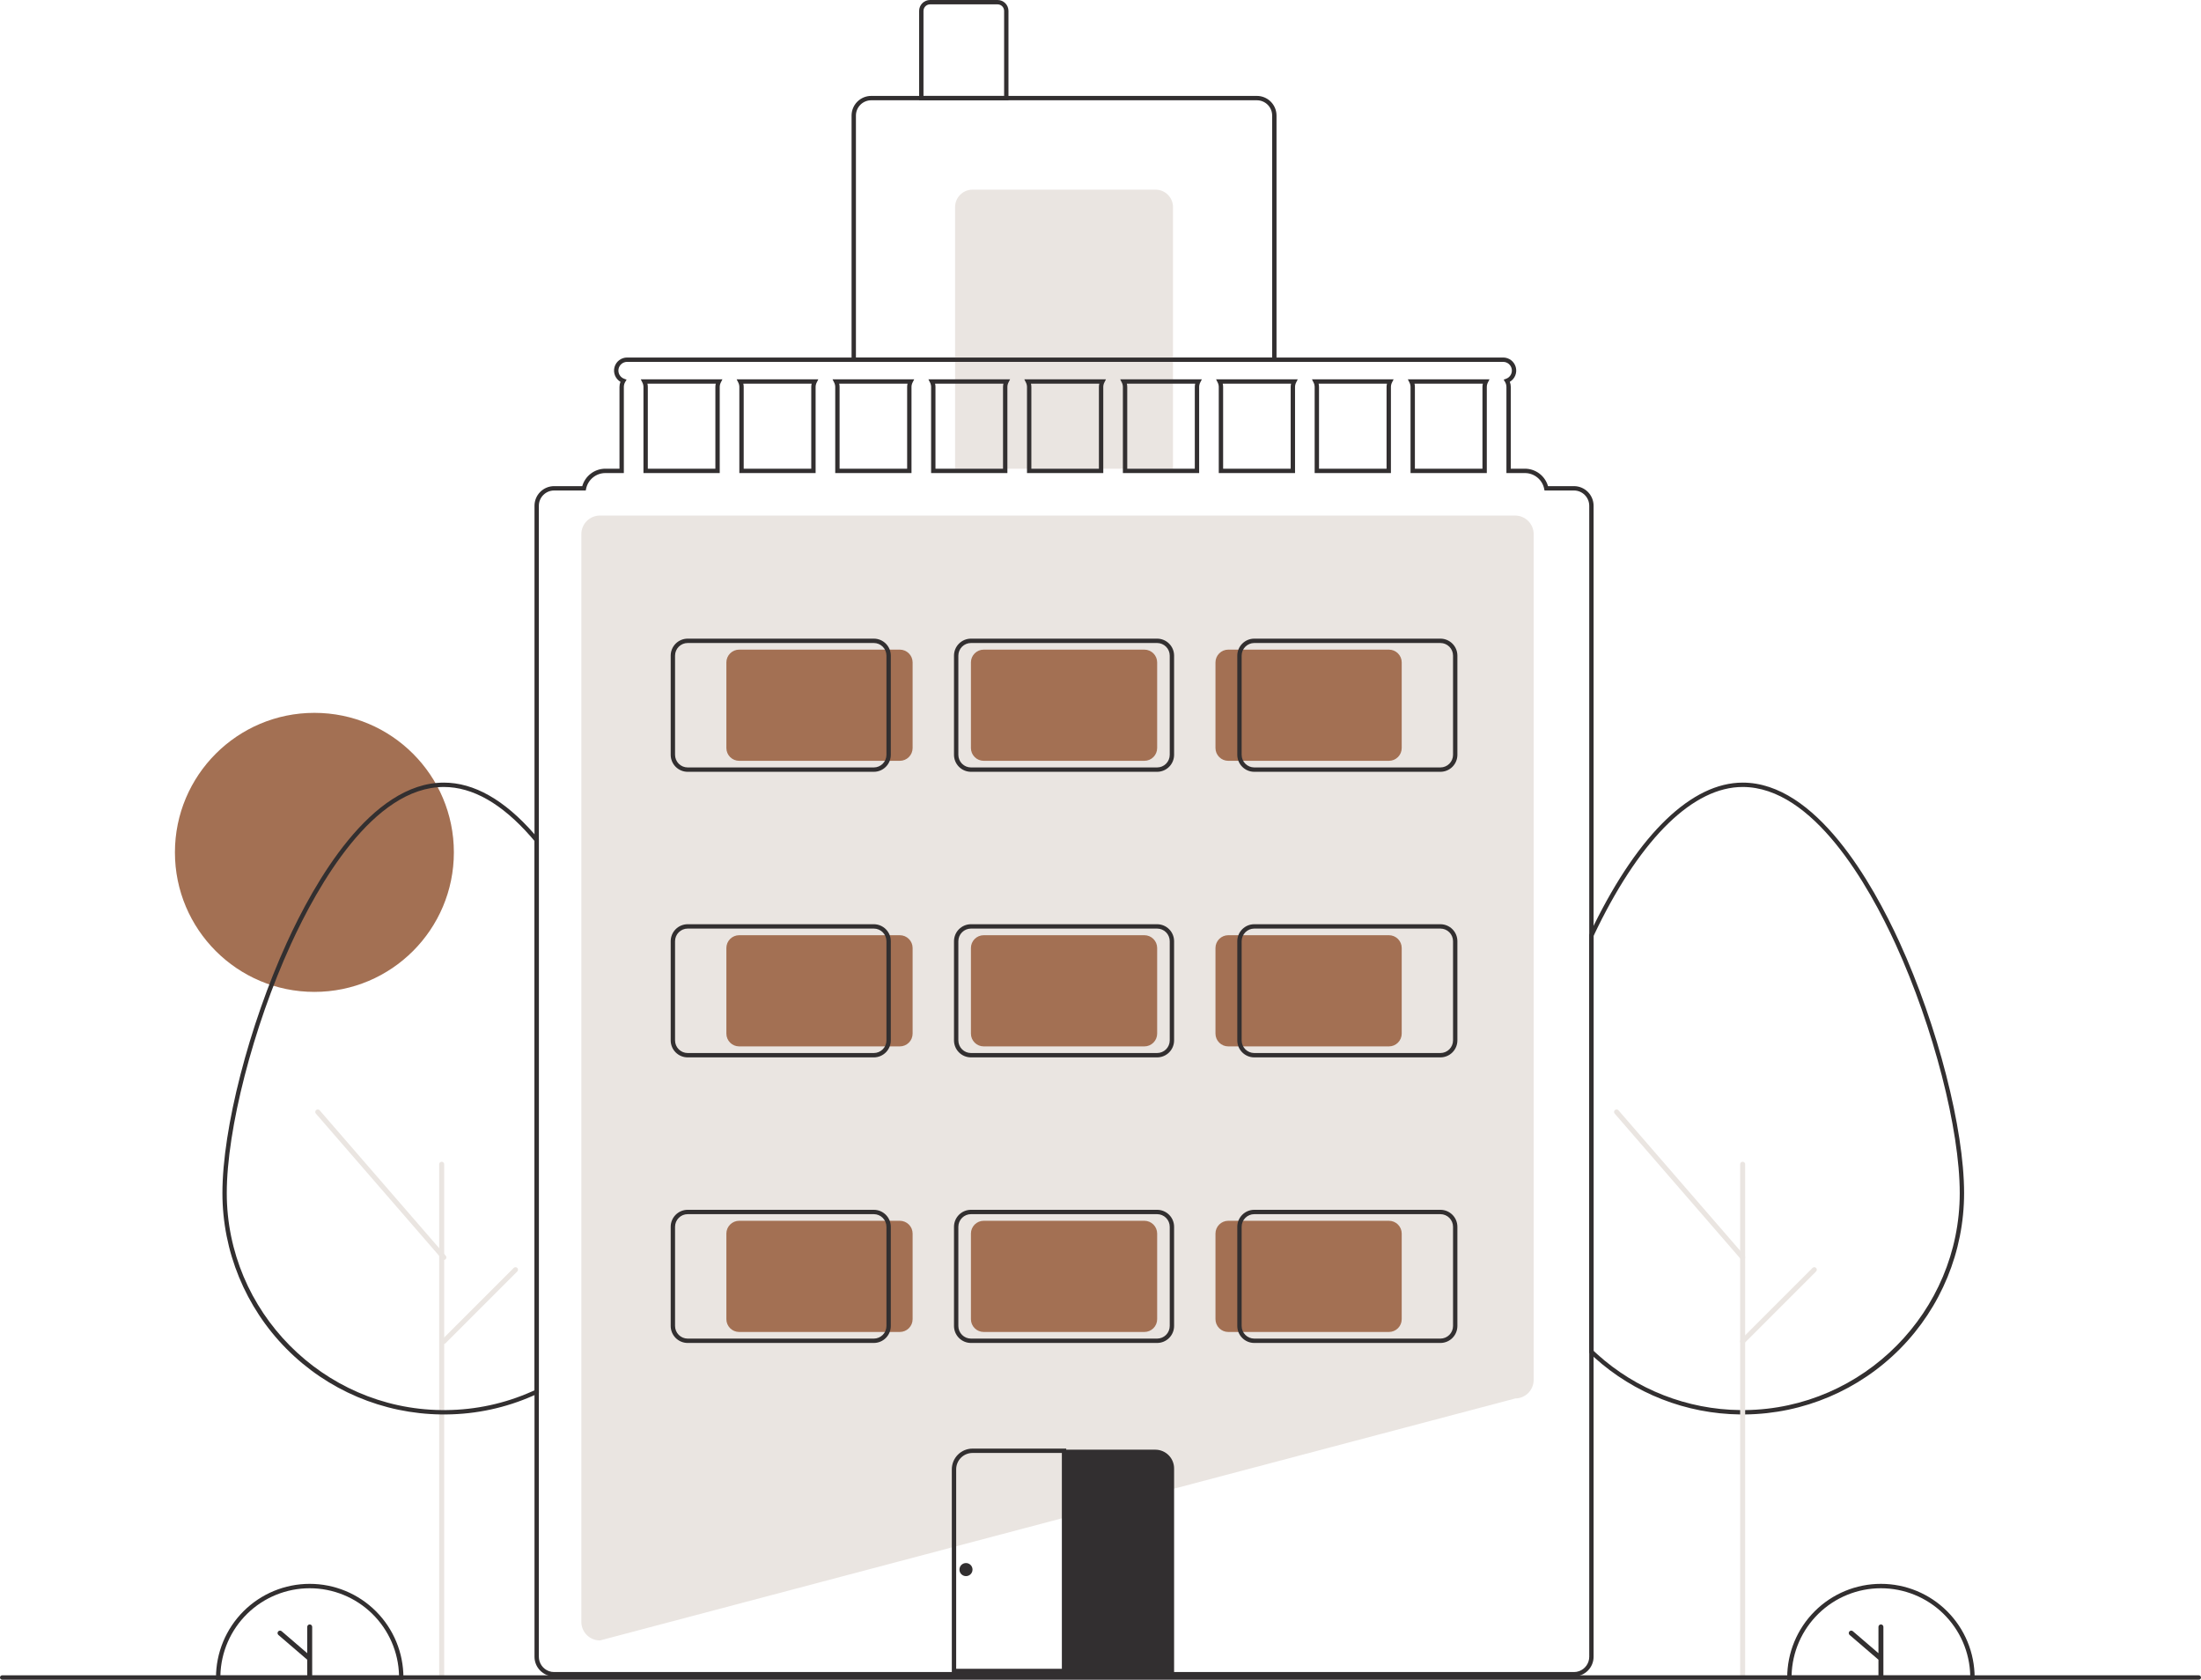 <svg width="629" height="480" viewBox="0 0 629 480" fill="none" xmlns="http://www.w3.org/2000/svg">
<path d="M89.848 283.429C111.861 283.429 129.706 265.58 129.706 243.562C129.706 221.544 111.861 203.695 89.848 203.695C67.835 203.695 49.991 221.544 49.991 243.562C49.991 265.58 67.835 283.429 89.848 283.429Z" fill="#A37053"/>
<path d="M171.472 468.748H171.431C170.028 468.746 168.682 468.188 167.69 467.195C166.697 466.203 166.139 464.857 166.138 463.453V152.616C166.139 151.212 166.697 149.866 167.69 148.873C168.682 147.881 170.028 147.322 171.431 147.321H432.996C434.399 147.322 435.745 147.881 436.737 148.873C437.729 149.866 438.288 151.212 438.289 152.616V394.309C438.288 395.706 437.735 397.045 436.752 398.037C435.768 399.028 434.433 399.591 433.037 399.603L171.472 468.748Z" fill="#EAE5E1"/>
<path d="M364.802 103.405H243.362V33.015C243.364 31.528 243.955 30.103 245.005 29.052C246.056 28.001 247.481 27.41 248.967 27.408H359.198C360.684 27.41 362.108 28.001 363.159 29.052C364.21 30.103 364.801 31.528 364.802 33.015V103.405ZM244.607 102.159H363.557V33.015C363.556 31.859 363.096 30.75 362.279 29.933C361.461 29.115 360.353 28.656 359.198 28.654H248.967C247.811 28.656 246.703 29.115 245.886 29.933C245.068 30.75 244.609 31.859 244.607 33.015V102.159Z" fill="#322F30"/>
<path d="M277.926 54.194H330.238C331.56 54.194 332.827 54.719 333.761 55.654C334.696 56.588 335.221 57.856 335.221 59.178V133.928H272.943V59.178C272.943 57.856 273.468 56.588 274.403 55.654C275.337 54.719 276.604 54.194 277.926 54.194Z" fill="#EAE5E1"/>
<path d="M288.201 28.654H262.667V3.115C262.668 2.289 262.997 1.497 263.581 0.913C264.164 0.329 264.956 0.001 265.781 0H285.087C285.913 0.001 286.704 0.329 287.288 0.913C287.872 1.497 288.2 2.289 288.201 3.115V28.654ZM263.913 27.409H286.956V3.115C286.955 2.619 286.758 2.144 286.408 1.794C286.058 1.443 285.583 1.246 285.087 1.246H265.781C265.286 1.246 264.811 1.443 264.461 1.794C264.111 2.144 263.914 2.619 263.913 3.115V27.409Z" fill="#322F30"/>
<path d="M498.019 404.176C497.771 404.176 497.53 404.176 497.281 404.17C481.874 403.999 467.06 398.207 455.621 387.882C455.198 387.497 454.779 387.107 454.363 386.712L454.17 386.528V267.143L454.229 267.017C454.642 266.143 455.06 265.281 455.478 264.42C468.432 238.114 483.54 223.629 498.019 223.629C518.901 223.629 535.095 252.279 542.89 269.357C553.729 293.105 561.299 322.532 561.299 340.918C561.294 357.575 554.724 373.558 543.012 385.399C531.301 397.24 515.394 403.985 498.742 404.17C498.51 404.176 498.261 404.176 498.019 404.176ZM455.415 385.993C455.76 386.32 456.109 386.641 456.457 386.959C467.673 397.081 482.198 402.759 497.304 402.924C497.556 402.93 497.795 402.923 498.036 402.93C498.262 402.93 498.494 402.93 498.72 402.924C532.544 402.549 560.054 374.733 560.054 340.918C560.054 322.692 552.53 293.478 541.757 269.874C534.086 253.068 518.204 224.874 498.019 224.874C484.039 224.874 469.328 239.113 456.597 264.967C456.202 265.78 455.806 266.596 455.415 267.423L455.415 385.993Z" fill="#322F30"/>
<path d="M498.017 479.704C497.827 479.704 497.645 479.628 497.51 479.494C497.376 479.359 497.3 479.177 497.3 478.987V332.683C497.3 332.588 497.318 332.495 497.354 332.407C497.389 332.32 497.442 332.24 497.509 332.173C497.575 332.106 497.654 332.053 497.742 332.017C497.829 331.981 497.922 331.962 498.017 331.962C498.111 331.962 498.205 331.981 498.292 332.017C498.379 332.053 498.458 332.106 498.525 332.173C498.592 332.24 498.644 332.32 498.68 332.407C498.716 332.495 498.734 332.588 498.733 332.683V478.987C498.733 479.177 498.658 479.359 498.523 479.494C498.389 479.628 498.207 479.704 498.017 479.704V479.704Z" fill="#EAE5E1"/>
<path d="M126.221 479.704C126.031 479.704 125.849 479.628 125.715 479.494C125.58 479.359 125.505 479.177 125.505 478.987V332.683C125.504 332.588 125.522 332.495 125.558 332.407C125.594 332.32 125.647 332.24 125.713 332.173C125.78 332.106 125.859 332.053 125.946 332.017C126.033 331.981 126.127 331.962 126.221 331.962C126.316 331.962 126.409 331.981 126.497 332.017C126.584 332.053 126.663 332.106 126.73 332.173C126.796 332.24 126.849 332.32 126.885 332.407C126.92 332.495 126.938 332.588 126.938 332.683V478.987C126.938 479.177 126.862 479.359 126.728 479.494C126.594 479.628 126.411 479.704 126.221 479.704V479.704Z" fill="#EAE5E1"/>
<path d="M498.017 360.018C497.914 360.018 497.813 359.996 497.719 359.953C497.626 359.911 497.543 359.848 497.475 359.771L461.439 318.203C461.315 318.059 461.253 317.872 461.267 317.683C461.281 317.493 461.369 317.317 461.512 317.193C461.656 317.068 461.843 317.006 462.032 317.019C462.221 317.033 462.398 317.12 462.522 317.264L498.558 358.831C498.648 358.935 498.706 359.063 498.726 359.199C498.745 359.335 498.726 359.473 498.669 359.598C498.612 359.723 498.52 359.829 498.404 359.904C498.289 359.978 498.154 360.018 498.017 360.018V360.018Z" fill="#EAE5E1"/>
<path d="M498.017 384.007C497.875 384.007 497.737 383.965 497.619 383.886C497.501 383.807 497.409 383.695 497.355 383.564C497.301 383.433 497.286 383.289 497.314 383.15C497.342 383.011 497.41 382.883 497.51 382.783L517.986 362.302C518.121 362.168 518.303 362.093 518.493 362.093C518.682 362.094 518.864 362.169 518.998 362.303C519.132 362.437 519.208 362.619 519.208 362.809C519.208 362.999 519.133 363.181 518.999 363.315L498.523 383.797C498.457 383.863 498.378 383.916 498.291 383.952C498.204 383.988 498.111 384.007 498.017 384.007V384.007Z" fill="#EAE5E1"/>
<path d="M564.309 480H510.747V479.377C510.745 475.858 511.437 472.374 512.782 469.122C514.127 465.871 516.099 462.916 518.586 460.428C521.073 457.939 524.026 455.964 527.276 454.617C530.526 453.27 534.01 452.577 537.528 452.577C541.046 452.577 544.529 453.27 547.779 454.617C551.029 455.964 553.982 457.939 556.469 460.428C558.956 462.916 560.929 465.871 562.274 469.122C563.619 472.374 564.31 475.858 564.309 479.377L564.309 480ZM512 478.754H563.056C562.893 472.09 560.132 465.754 555.363 461.098C550.593 456.442 544.192 453.836 537.528 453.836C530.863 453.836 524.463 456.442 519.693 461.098C514.923 465.754 512.163 472.09 512 478.754H512Z" fill="#322F30"/>
<path d="M537.528 464.173C537.34 464.173 537.161 464.248 537.028 464.38C536.895 464.513 536.821 464.693 536.821 464.88V472.393L529.505 466.112C529.434 466.051 529.353 466.005 529.264 465.976C529.176 465.946 529.083 465.935 528.99 465.942C528.897 465.949 528.807 465.974 528.724 466.016C528.641 466.058 528.567 466.116 528.507 466.187C528.446 466.257 528.4 466.339 528.371 466.427C528.342 466.516 528.331 466.609 528.338 466.702C528.345 466.794 528.371 466.885 528.413 466.968C528.455 467.051 528.513 467.125 528.584 467.185L536.821 474.256V478.67C536.821 478.763 536.839 478.855 536.874 478.941C536.909 479.027 536.962 479.105 537.027 479.171C537.093 479.237 537.171 479.289 537.257 479.325C537.343 479.361 537.435 479.379 537.528 479.379C537.621 479.379 537.713 479.361 537.799 479.325C537.885 479.289 537.963 479.237 538.028 479.171C538.094 479.105 538.146 479.027 538.182 478.941C538.217 478.855 538.235 478.763 538.235 478.67V464.88C538.235 464.693 538.16 464.513 538.028 464.38C537.895 464.248 537.715 464.173 537.528 464.173Z" fill="#322F30"/>
<path d="M115.29 480H61.728V479.377C61.727 475.858 62.418 472.374 63.763 469.122C65.109 465.871 67.081 462.916 69.568 460.428C72.055 457.939 75.008 455.964 78.258 454.617C81.508 453.27 84.991 452.577 88.509 452.577C92.027 452.577 95.511 453.27 98.761 454.617C102.011 455.964 104.964 457.939 107.451 460.428C109.938 462.916 111.91 465.871 113.255 469.122C114.6 472.374 115.292 475.858 115.29 479.377L115.29 480ZM62.981 478.754H114.037C113.875 472.09 111.114 465.754 106.344 461.098C101.574 456.442 95.174 453.836 88.509 453.836C81.845 453.836 75.444 456.442 70.675 461.098C65.905 465.754 63.144 472.09 62.981 478.754H62.981Z" fill="#322F30"/>
<path d="M88.509 464.173C88.322 464.173 88.142 464.248 88.009 464.38C87.877 464.513 87.802 464.693 87.802 464.88V472.393L80.486 466.112C80.416 466.051 80.334 466.005 80.246 465.976C80.157 465.946 80.064 465.935 79.972 465.942C79.879 465.949 79.788 465.974 79.705 466.016C79.622 466.058 79.549 466.116 79.488 466.187C79.427 466.257 79.381 466.339 79.352 466.427C79.323 466.516 79.312 466.609 79.32 466.702C79.327 466.794 79.352 466.885 79.394 466.968C79.436 467.051 79.495 467.125 79.565 467.185L87.802 474.256V478.67C87.802 478.763 87.82 478.855 87.856 478.941C87.891 479.027 87.943 479.105 88.009 479.171C88.074 479.237 88.152 479.289 88.238 479.325C88.324 479.361 88.416 479.379 88.509 479.379C88.602 479.379 88.694 479.361 88.78 479.325C88.866 479.289 88.944 479.237 89.01 479.171C89.076 479.105 89.128 479.027 89.163 478.941C89.198 478.855 89.217 478.763 89.216 478.67V464.88C89.216 464.693 89.142 464.513 89.009 464.38C88.877 464.248 88.697 464.173 88.509 464.173V464.173Z" fill="#322F30"/>
<path d="M126.847 404.176C126.599 404.176 126.357 404.176 126.109 404.17C109.46 403.982 93.555 397.236 81.846 385.395C70.137 373.554 63.567 357.573 63.561 340.918C63.561 322.532 71.132 293.105 81.971 269.357C89.766 252.279 105.962 223.629 126.847 223.629C135.45 223.629 144.112 228.533 152.594 238.206C153.014 238.682 153.436 239.174 153.851 239.677L153.994 239.85V398.063L153.643 398.233C153.223 398.436 152.798 398.627 152.373 398.811C144.557 402.271 136.117 404.094 127.57 404.17C127.337 404.176 127.089 404.176 126.847 404.176ZM126.847 224.875C106.659 224.875 90.775 253.068 83.104 269.874C72.331 293.477 64.807 322.691 64.807 340.918C64.807 374.727 92.317 402.543 126.132 402.924C126.384 402.93 126.619 402.932 126.864 402.93C127.09 402.93 127.322 402.93 127.547 402.924C135.93 402.851 144.208 401.063 151.874 397.67C152.168 397.542 152.459 397.413 152.748 397.279V240.298C152.388 239.865 152.023 239.442 151.658 239.028C143.422 229.636 135.075 224.875 126.847 224.875V224.875Z" fill="#322F30"/>
<path d="M126.845 360.018C126.742 360.018 126.64 359.996 126.547 359.953C126.453 359.911 126.37 359.848 126.303 359.771L90.267 318.203C90.143 318.059 90.081 317.872 90.095 317.683C90.108 317.493 90.197 317.317 90.34 317.193C90.483 317.068 90.67 317.006 90.859 317.019C91.049 317.033 91.225 317.12 91.35 317.264L127.386 358.831C127.476 358.935 127.534 359.063 127.553 359.199C127.573 359.335 127.553 359.473 127.496 359.598C127.439 359.723 127.347 359.829 127.232 359.904C127.116 359.978 126.982 360.018 126.845 360.018V360.018Z" fill="#EAE5E1"/>
<path d="M126.844 384.007C126.703 384.007 126.564 383.965 126.446 383.886C126.329 383.807 126.237 383.695 126.182 383.564C126.128 383.433 126.114 383.289 126.142 383.15C126.169 383.011 126.238 382.883 126.338 382.783L146.814 362.302C146.948 362.168 147.131 362.093 147.32 362.093C147.51 362.094 147.692 362.169 147.826 362.303C147.96 362.437 148.035 362.619 148.036 362.809C148.036 362.999 147.961 363.181 147.827 363.315L127.351 383.797C127.285 383.863 127.206 383.916 127.119 383.952C127.032 383.988 126.938 384.007 126.844 384.007Z" fill="#EAE5E1"/>
<path d="M183.115 108.388L183.576 109.298C183.78 109.69 183.887 110.126 183.887 110.568V135.174H205.684V110.568C205.684 110.126 205.791 109.69 205.996 109.298L206.457 108.388H183.115ZM204.439 110.568V133.928H185.133V110.568C185.133 110.254 185.095 109.94 185.02 109.634H204.551C204.476 109.94 204.438 110.254 204.439 110.568V110.568ZM210.517 108.388L210.978 109.298C211.182 109.69 211.289 110.126 211.289 110.568V135.174H233.086V110.568C233.086 110.126 233.193 109.69 233.398 109.298L233.859 108.388H210.517ZM231.841 110.568V133.928H212.535V110.568C212.535 110.254 212.497 109.94 212.422 109.634H231.953C231.878 109.94 231.84 110.254 231.841 110.568V110.568ZM237.919 108.388L238.38 109.298C238.584 109.69 238.691 110.126 238.691 110.568V135.174H260.488V110.568C260.488 110.126 260.595 109.69 260.8 109.298L261.261 108.388H237.919ZM259.243 110.568V133.928H239.937V110.568C239.937 110.254 239.899 109.94 239.824 109.634H259.355C259.28 109.94 259.242 110.254 259.243 110.568ZM265.321 108.388L265.782 109.298C265.986 109.69 266.093 110.126 266.093 110.568V135.174H287.89V110.568C287.89 110.126 287.997 109.69 288.201 109.298L288.662 108.388H265.321ZM286.645 110.568V133.928H267.339V110.568C267.339 110.254 267.301 109.94 267.226 109.634H286.757C286.682 109.94 286.644 110.254 286.645 110.568ZM292.723 108.388L293.184 109.298C293.388 109.69 293.495 110.126 293.495 110.568V135.174H315.292V110.568C315.292 110.126 315.399 109.69 315.603 109.298L316.064 108.388H292.723ZM314.047 110.568V133.928H294.741V110.568C294.741 110.254 294.703 109.94 294.628 109.634H314.159C314.084 109.94 314.046 110.254 314.047 110.568V110.568ZM320.125 108.388L320.586 109.298C320.79 109.69 320.897 110.126 320.897 110.568V135.174H342.694V110.568C342.694 110.126 342.801 109.69 343.005 109.298L343.466 108.388H320.125ZM341.449 110.568V133.928H322.143V110.568C322.143 110.254 322.105 109.94 322.03 109.634H341.561C341.486 109.94 341.448 110.254 341.449 110.568V110.568ZM347.527 108.388L347.988 109.298C348.192 109.69 348.299 110.126 348.299 110.568V135.174H370.096V110.568C370.096 110.126 370.203 109.69 370.407 109.298L370.868 108.388H347.527ZM368.85 110.568V133.928H349.545V110.568C349.545 110.254 349.507 109.94 349.432 109.634H368.963C368.888 109.94 368.85 110.254 368.85 110.568ZM374.929 108.388L375.39 109.298C375.594 109.69 375.701 110.126 375.701 110.568V135.174H397.498V110.568C397.498 110.126 397.605 109.69 397.809 109.298L398.27 108.388H374.929ZM396.252 110.568V133.928H376.947V110.568C376.947 110.254 376.909 109.94 376.834 109.634H396.365C396.29 109.94 396.252 110.254 396.252 110.568ZM402.331 108.388L402.792 109.298C402.996 109.69 403.103 110.126 403.103 110.568V135.174H424.9V110.568C424.9 110.126 425.007 109.69 425.211 109.298L425.672 108.388H402.331ZM423.654 110.568V133.928H404.349V110.568C404.349 110.254 404.311 109.94 404.236 109.634H423.767C423.692 109.94 423.654 110.254 423.654 110.568ZM402.331 108.388L402.792 109.298C402.996 109.69 403.103 110.126 403.103 110.568V135.174H424.9V110.568C424.9 110.126 425.007 109.69 425.211 109.298L425.672 108.388H402.331ZM423.654 110.568V133.928H404.349V110.568C404.349 110.254 404.311 109.94 404.236 109.634H423.767C423.692 109.94 423.654 110.254 423.654 110.568ZM374.929 108.388L375.39 109.298C375.594 109.69 375.701 110.126 375.701 110.568V135.174H397.498V110.568C397.498 110.126 397.605 109.69 397.809 109.298L398.27 108.388H374.929ZM396.252 110.568V133.928H376.947V110.568C376.947 110.254 376.909 109.94 376.834 109.634H396.365C396.29 109.94 396.252 110.254 396.252 110.568ZM347.527 108.388L347.988 109.298C348.192 109.69 348.299 110.126 348.299 110.568V135.174H370.096V110.568C370.096 110.126 370.203 109.69 370.407 109.298L370.868 108.388H347.527ZM368.85 110.568V133.928H349.545V110.568C349.545 110.254 349.507 109.94 349.432 109.634H368.963C368.888 109.94 368.85 110.254 368.85 110.568ZM320.125 108.388L320.586 109.298C320.79 109.69 320.897 110.126 320.897 110.568V135.174H342.694V110.568C342.694 110.126 342.801 109.69 343.005 109.298L343.466 108.388H320.125ZM341.449 110.568V133.928H322.143V110.568C322.143 110.254 322.105 109.94 322.03 109.634H341.561C341.486 109.94 341.448 110.254 341.449 110.568V110.568ZM292.723 108.388L293.184 109.298C293.388 109.69 293.495 110.126 293.495 110.568V135.174H315.292V110.568C315.292 110.126 315.399 109.69 315.603 109.298L316.064 108.388H292.723ZM314.047 110.568V133.928H294.741V110.568C294.741 110.254 294.703 109.94 294.628 109.634H314.159C314.084 109.94 314.046 110.254 314.047 110.568V110.568ZM265.321 108.388L265.782 109.298C265.986 109.69 266.093 110.126 266.093 110.568V135.174H287.89V110.568C287.89 110.126 287.997 109.69 288.201 109.298L288.662 108.388H265.321ZM286.645 110.568V133.928H267.339V110.568C267.339 110.254 267.301 109.94 267.226 109.634H286.757C286.682 109.94 286.644 110.254 286.645 110.568ZM237.919 108.388L238.38 109.298C238.584 109.69 238.691 110.126 238.691 110.568V135.174H260.488V110.568C260.488 110.126 260.595 109.69 260.8 109.298L261.261 108.388H237.919ZM259.243 110.568V133.928H239.937V110.568C239.937 110.254 239.899 109.94 239.824 109.634H259.355C259.28 109.94 259.242 110.254 259.243 110.568ZM210.517 108.388L210.978 109.298C211.182 109.69 211.289 110.126 211.289 110.568V135.174H233.086V110.568C233.086 110.126 233.193 109.69 233.398 109.298L233.859 108.388H210.517ZM231.841 110.568V133.928H212.535V110.568C212.535 110.254 212.497 109.94 212.422 109.634H231.953C231.878 109.94 231.84 110.254 231.841 110.568V110.568ZM183.115 108.388L183.576 109.298C183.78 109.69 183.887 110.126 183.887 110.568V135.174H205.684V110.568C205.684 110.126 205.791 109.69 205.996 109.298L206.457 108.388H183.115ZM204.439 110.568V133.928H185.133V110.568C185.133 110.254 185.095 109.94 185.02 109.634H204.551C204.476 109.94 204.438 110.254 204.439 110.568V110.568ZM402.331 108.388L402.792 109.298C402.996 109.69 403.103 110.126 403.103 110.568V135.174H424.9V110.568C424.9 110.126 425.007 109.69 425.211 109.298L425.672 108.388H402.331ZM423.654 110.568V133.928H404.349V110.568C404.349 110.254 404.311 109.94 404.236 109.634H423.767C423.692 109.94 423.654 110.254 423.654 110.568ZM374.929 108.388L375.39 109.298C375.594 109.69 375.701 110.126 375.701 110.568V135.174H397.498V110.568C397.498 110.126 397.605 109.69 397.809 109.298L398.27 108.388H374.929ZM396.252 110.568V133.928H376.947V110.568C376.947 110.254 376.909 109.94 376.834 109.634H396.365C396.29 109.94 396.252 110.254 396.252 110.568ZM347.527 108.388L347.988 109.298C348.192 109.69 348.299 110.126 348.299 110.568V135.174H370.096V110.568C370.096 110.126 370.203 109.69 370.407 109.298L370.868 108.388H347.527ZM368.85 110.568V133.928H349.545V110.568C349.545 110.254 349.507 109.94 349.432 109.634H368.963C368.888 109.94 368.85 110.254 368.85 110.568ZM320.125 108.388L320.586 109.298C320.79 109.69 320.897 110.126 320.897 110.568V135.174H342.694V110.568C342.694 110.126 342.801 109.69 343.005 109.298L343.466 108.388H320.125ZM341.449 110.568V133.928H322.143V110.568C322.143 110.254 322.105 109.94 322.03 109.634H341.561C341.486 109.94 341.448 110.254 341.449 110.568V110.568ZM292.723 108.388L293.184 109.298C293.388 109.69 293.495 110.126 293.495 110.568V135.174H315.292V110.568C315.292 110.126 315.399 109.69 315.603 109.298L316.064 108.388H292.723ZM314.047 110.568V133.928H294.741V110.568C294.741 110.254 294.703 109.94 294.628 109.634H314.159C314.084 109.94 314.046 110.254 314.047 110.568V110.568ZM265.321 108.388L265.782 109.298C265.986 109.69 266.093 110.126 266.093 110.568V135.174H287.89V110.568C287.89 110.126 287.997 109.69 288.201 109.298L288.662 108.388H265.321ZM286.645 110.568V133.928H267.339V110.568C267.339 110.254 267.301 109.94 267.226 109.634H286.757C286.682 109.94 286.644 110.254 286.645 110.568ZM237.919 108.388L238.38 109.298C238.584 109.69 238.691 110.126 238.691 110.568V135.174H260.488V110.568C260.488 110.126 260.595 109.69 260.8 109.298L261.261 108.388H237.919ZM259.243 110.568V133.928H239.937V110.568C239.937 110.254 239.899 109.94 239.824 109.634H259.355C259.28 109.94 259.242 110.254 259.243 110.568ZM210.517 108.388L210.978 109.298C211.182 109.69 211.289 110.126 211.289 110.568V135.174H233.086V110.568C233.086 110.126 233.193 109.69 233.398 109.298L233.859 108.388H210.517ZM231.841 110.568V133.928H212.535V110.568C212.535 110.254 212.497 109.94 212.422 109.634H231.953C231.878 109.94 231.84 110.254 231.841 110.568V110.568ZM183.115 108.388L183.576 109.298C183.78 109.69 183.887 110.126 183.887 110.568V135.174H205.684V110.568C205.684 110.126 205.791 109.69 205.996 109.298L206.457 108.388H183.115ZM204.439 110.568V133.928H185.133V110.568C185.133 110.254 185.095 109.94 185.02 109.634H204.551C204.476 109.94 204.438 110.254 204.439 110.568V110.568ZM402.331 108.388L402.792 109.298C402.996 109.69 403.103 110.126 403.103 110.568V135.174H424.9V110.568C424.9 110.126 425.007 109.69 425.211 109.298L425.672 108.388H402.331ZM423.654 110.568V133.928H404.349V110.568C404.349 110.254 404.311 109.94 404.236 109.634H423.767C423.692 109.94 423.654 110.254 423.654 110.568ZM374.929 108.388L375.39 109.298C375.594 109.69 375.701 110.126 375.701 110.568V135.174H397.498V110.568C397.498 110.126 397.605 109.69 397.809 109.298L398.27 108.388H374.929ZM396.252 110.568V133.928H376.947V110.568C376.947 110.254 376.909 109.94 376.834 109.634H396.365C396.29 109.94 396.252 110.254 396.252 110.568ZM347.527 108.388L347.988 109.298C348.192 109.69 348.299 110.126 348.299 110.568V135.174H370.096V110.568C370.096 110.126 370.203 109.69 370.407 109.298L370.868 108.388H347.527ZM368.85 110.568V133.928H349.545V110.568C349.545 110.254 349.507 109.94 349.432 109.634H368.963C368.888 109.94 368.85 110.254 368.85 110.568ZM320.125 108.388L320.586 109.298C320.79 109.69 320.897 110.126 320.897 110.568V135.174H342.694V110.568C342.694 110.126 342.801 109.69 343.005 109.298L343.466 108.388H320.125ZM341.449 110.568V133.928H322.143V110.568C322.143 110.254 322.105 109.94 322.03 109.634H341.561C341.486 109.94 341.448 110.254 341.449 110.568V110.568ZM292.723 108.388L293.184 109.298C293.388 109.69 293.495 110.126 293.495 110.568V135.174H315.292V110.568C315.292 110.126 315.399 109.69 315.603 109.298L316.064 108.388H292.723ZM314.047 110.568V133.928H294.741V110.568C294.741 110.254 294.703 109.94 294.628 109.634H314.159C314.084 109.94 314.046 110.254 314.047 110.568V110.568ZM265.321 108.388L265.782 109.298C265.986 109.69 266.093 110.126 266.093 110.568V135.174H287.89V110.568C287.89 110.126 287.997 109.69 288.201 109.298L288.662 108.388H265.321ZM286.645 110.568V133.928H267.339V110.568C267.339 110.254 267.301 109.94 267.226 109.634H286.757C286.682 109.94 286.644 110.254 286.645 110.568ZM237.919 108.388L238.38 109.298C238.584 109.69 238.691 110.126 238.691 110.568V135.174H260.488V110.568C260.488 110.126 260.595 109.69 260.8 109.298L261.261 108.388H237.919ZM259.243 110.568V133.928H239.937V110.568C239.937 110.254 239.899 109.94 239.824 109.634H259.355C259.28 109.94 259.242 110.254 259.243 110.568ZM210.517 108.388L210.978 109.298C211.182 109.69 211.289 110.126 211.289 110.568V135.174H233.086V110.568C233.086 110.126 233.193 109.69 233.398 109.298L233.859 108.388H210.517ZM231.841 110.568V133.928H212.535V110.568C212.535 110.254 212.497 109.94 212.422 109.634H231.953C231.878 109.94 231.84 110.254 231.841 110.568V110.568ZM183.115 108.388L183.576 109.298C183.78 109.69 183.887 110.126 183.887 110.568V135.174H205.684V110.568C205.684 110.126 205.791 109.69 205.996 109.298L206.457 108.388H183.115ZM204.439 110.568V133.928H185.133V110.568C185.133 110.254 185.095 109.94 185.02 109.634H204.551C204.476 109.94 204.438 110.254 204.439 110.568V110.568ZM402.331 108.388L402.792 109.298C402.996 109.69 403.103 110.126 403.103 110.568V135.174H424.9V110.568C424.9 110.126 425.007 109.69 425.211 109.298L425.672 108.388H402.331ZM423.654 110.568V133.928H404.349V110.568C404.349 110.254 404.311 109.94 404.236 109.634H423.767C423.692 109.94 423.654 110.254 423.654 110.568ZM374.929 108.388L375.39 109.298C375.594 109.69 375.701 110.126 375.701 110.568V135.174H397.498V110.568C397.498 110.126 397.605 109.69 397.809 109.298L398.27 108.388H374.929ZM396.252 110.568V133.928H376.947V110.568C376.947 110.254 376.909 109.94 376.834 109.634H396.365C396.29 109.94 396.252 110.254 396.252 110.568ZM347.527 108.388L347.988 109.298C348.192 109.69 348.299 110.126 348.299 110.568V135.174H370.096V110.568C370.096 110.126 370.203 109.69 370.407 109.298L370.868 108.388H347.527ZM368.85 110.568V133.928H349.545V110.568C349.545 110.254 349.507 109.94 349.432 109.634H368.963C368.888 109.94 368.85 110.254 368.85 110.568ZM320.125 108.388L320.586 109.298C320.79 109.69 320.897 110.126 320.897 110.568V135.174H342.694V110.568C342.694 110.126 342.801 109.69 343.005 109.298L343.466 108.388H320.125ZM341.449 110.568V133.928H322.143V110.568C322.143 110.254 322.105 109.94 322.03 109.634H341.561C341.486 109.94 341.448 110.254 341.449 110.568V110.568ZM292.723 108.388L293.184 109.298C293.388 109.69 293.495 110.126 293.495 110.568V135.174H315.292V110.568C315.292 110.126 315.399 109.69 315.603 109.298L316.064 108.388H292.723ZM314.047 110.568V133.928H294.741V110.568C294.741 110.254 294.703 109.94 294.628 109.634H314.159C314.084 109.94 314.046 110.254 314.047 110.568V110.568ZM265.321 108.388L265.782 109.298C265.986 109.69 266.093 110.126 266.093 110.568V135.174H287.89V110.568C287.89 110.126 287.997 109.69 288.201 109.298L288.662 108.388H265.321ZM286.645 110.568V133.928H267.339V110.568C267.339 110.254 267.301 109.94 267.226 109.634H286.757C286.682 109.94 286.644 110.254 286.645 110.568ZM237.919 108.388L238.38 109.298C238.584 109.69 238.691 110.126 238.691 110.568V135.174H260.488V110.568C260.488 110.126 260.595 109.69 260.8 109.298L261.261 108.388H237.919ZM259.243 110.568V133.928H239.937V110.568C239.937 110.254 239.899 109.94 239.824 109.634H259.355C259.28 109.94 259.242 110.254 259.243 110.568ZM210.517 108.388L210.978 109.298C211.182 109.69 211.289 110.126 211.289 110.568V135.174H233.086V110.568C233.086 110.126 233.193 109.69 233.398 109.298L233.859 108.388H210.517ZM231.841 110.568V133.928H212.535V110.568C212.535 110.254 212.497 109.94 212.422 109.634H231.953C231.878 109.94 231.84 110.254 231.841 110.568V110.568ZM183.115 108.388L183.576 109.298C183.78 109.69 183.887 110.126 183.887 110.568V135.174H205.684V110.568C205.684 110.126 205.791 109.69 205.996 109.298L206.457 108.388H183.115ZM204.439 110.568V133.928H185.133V110.568C185.133 110.254 185.095 109.94 185.02 109.634H204.551C204.476 109.94 204.438 110.254 204.439 110.568V110.568ZM402.331 108.388L402.792 109.298C402.996 109.69 403.103 110.126 403.103 110.568V135.174H424.9V110.568C424.9 110.126 425.007 109.69 425.211 109.298L425.672 108.388H402.331ZM423.654 110.568V133.928H404.349V110.568C404.349 110.254 404.311 109.94 404.236 109.634H423.767C423.692 109.94 423.654 110.254 423.654 110.568ZM375.39 109.298C375.594 109.69 375.701 110.126 375.701 110.568V135.174H397.498V110.568C397.498 110.126 397.605 109.69 397.809 109.298L398.27 108.388H374.929L375.39 109.298ZM396.365 109.634C396.29 109.94 396.252 110.254 396.252 110.568V133.928H376.947V110.568C376.947 110.254 376.909 109.94 376.834 109.634H396.365ZM347.988 109.298C348.192 109.69 348.299 110.126 348.299 110.568V135.174H370.096V110.568C370.096 110.126 370.203 109.69 370.407 109.298L370.868 108.388H347.527L347.988 109.298ZM368.963 109.634C368.888 109.94 368.85 110.254 368.85 110.568V133.928H349.545V110.568C349.545 110.254 349.507 109.94 349.432 109.634H368.963ZM320.586 109.298C320.79 109.69 320.897 110.126 320.897 110.568V135.174H342.694V110.568C342.694 110.126 342.801 109.69 343.005 109.298L343.466 108.388H320.125L320.586 109.298ZM341.561 109.634C341.486 109.94 341.448 110.254 341.449 110.568V133.928H322.143V110.568C322.143 110.254 322.105 109.94 322.03 109.634H341.561ZM293.184 109.298C293.388 109.69 293.495 110.126 293.495 110.568V135.174H315.292V110.568C315.292 110.126 315.399 109.69 315.603 109.298L316.064 108.388H292.723L293.184 109.298ZM314.159 109.634C314.084 109.94 314.046 110.254 314.047 110.568V133.928H294.741V110.568C294.741 110.254 294.703 109.94 294.628 109.634H314.159ZM265.782 109.298C265.986 109.69 266.093 110.126 266.093 110.568V135.174H287.89V110.568C287.89 110.126 287.997 109.69 288.201 109.298L288.662 108.388H265.321L265.782 109.298ZM286.757 109.634C286.682 109.94 286.644 110.254 286.645 110.568V133.928H267.339V110.568C267.339 110.254 267.301 109.94 267.226 109.634H286.757ZM238.38 109.298C238.584 109.69 238.691 110.126 238.691 110.568V135.174H260.488V110.568C260.488 110.126 260.595 109.69 260.8 109.298L261.261 108.388H237.919L238.38 109.298ZM259.355 109.634C259.28 109.94 259.242 110.254 259.243 110.568V133.928H239.937V110.568C239.937 110.254 239.899 109.94 239.824 109.634H259.355ZM210.978 109.298C211.182 109.69 211.289 110.126 211.289 110.568V135.174H233.086V110.568C233.086 110.126 233.193 109.69 233.398 109.298L233.859 108.388H210.517L210.978 109.298ZM231.953 109.634C231.878 109.94 231.84 110.254 231.841 110.568V133.928H212.535V110.568C212.535 110.254 212.497 109.94 212.422 109.634H231.953ZM183.576 109.298C183.78 109.69 183.887 110.126 183.887 110.568V135.174H205.684V110.568C205.684 110.126 205.791 109.69 205.996 109.298L206.457 108.388H183.115L183.576 109.298ZM204.551 109.634C204.476 109.94 204.438 110.254 204.439 110.568V133.928H185.133V110.568C185.133 110.254 185.095 109.94 185.02 109.634H204.551ZM402.792 109.298C402.996 109.69 403.103 110.126 403.103 110.568V135.174H424.9V110.568C424.9 110.126 425.007 109.69 425.211 109.298L425.672 108.388H402.331L402.792 109.298ZM423.767 109.634C423.692 109.94 423.654 110.254 423.654 110.568V133.928H404.349V110.568C404.349 110.254 404.311 109.94 404.236 109.634H423.767ZM375.39 109.298C375.594 109.69 375.701 110.126 375.701 110.568V135.174H397.498V110.568C397.498 110.126 397.605 109.69 397.809 109.298L398.27 108.388H374.929L375.39 109.298ZM396.365 109.634C396.29 109.94 396.252 110.254 396.252 110.568V133.928H376.947V110.568C376.947 110.254 376.909 109.94 376.834 109.634H396.365ZM347.988 109.298C348.192 109.69 348.299 110.126 348.299 110.568V135.174H370.096V110.568C370.096 110.126 370.203 109.69 370.407 109.298L370.868 108.388H347.527L347.988 109.298ZM368.963 109.634C368.888 109.94 368.85 110.254 368.85 110.568V133.928H349.545V110.568C349.545 110.254 349.507 109.94 349.432 109.634H368.963ZM320.586 109.298C320.79 109.69 320.897 110.126 320.897 110.568V135.174H342.694V110.568C342.694 110.126 342.801 109.69 343.005 109.298L343.466 108.388H320.125L320.586 109.298ZM341.561 109.634C341.486 109.94 341.448 110.254 341.449 110.568V133.928H322.143V110.568C322.143 110.254 322.105 109.94 322.03 109.634H341.561ZM293.184 109.298C293.388 109.69 293.495 110.126 293.495 110.568V135.174H315.292V110.568C315.292 110.126 315.399 109.69 315.603 109.298L316.064 108.388H292.723L293.184 109.298ZM314.159 109.634C314.084 109.94 314.046 110.254 314.047 110.568V133.928H294.741V110.568C294.741 110.254 294.703 109.94 294.628 109.634H314.159ZM265.782 109.298C265.986 109.69 266.093 110.126 266.093 110.568V135.174H287.89V110.568C287.89 110.126 287.997 109.69 288.201 109.298L288.662 108.388H265.321L265.782 109.298ZM286.757 109.634C286.682 109.94 286.644 110.254 286.645 110.568V133.928H267.339V110.568C267.339 110.254 267.301 109.94 267.226 109.634H286.757ZM238.38 109.298C238.584 109.69 238.691 110.126 238.691 110.568V135.174H260.488V110.568C260.488 110.126 260.595 109.69 260.8 109.298L261.261 108.388H237.919L238.38 109.298ZM259.355 109.634C259.28 109.94 259.242 110.254 259.243 110.568V133.928H239.937V110.568C239.937 110.254 239.899 109.94 239.824 109.634H259.355ZM210.978 109.298C211.182 109.69 211.289 110.126 211.289 110.568V135.174H233.086V110.568C233.086 110.126 233.193 109.69 233.398 109.298L233.859 108.388H210.517L210.978 109.298ZM231.953 109.634C231.878 109.94 231.84 110.254 231.841 110.568V133.928H212.535V110.568C212.535 110.254 212.497 109.94 212.422 109.634H231.953ZM183.576 109.298C183.78 109.69 183.887 110.126 183.887 110.568V135.174H205.684V110.568C205.684 110.126 205.791 109.69 205.996 109.298L206.457 108.388H183.115L183.576 109.298ZM204.551 109.634C204.476 109.94 204.438 110.254 204.439 110.568V133.928H185.133V110.568C185.133 110.254 185.095 109.94 185.02 109.634H204.551ZM449.811 138.911H442.387C441.978 137.478 441.114 136.217 439.925 135.318C438.737 134.419 437.289 133.931 435.798 133.928H431.75V110.568C431.752 110.067 431.657 109.57 431.47 109.105C432.176 108.689 432.725 108.053 433.033 107.294C433.341 106.535 433.391 105.695 433.175 104.905C432.959 104.115 432.489 103.418 431.838 102.922C431.186 102.426 430.39 102.157 429.571 102.159H179.216C178.397 102.157 177.601 102.426 176.949 102.922C176.298 103.418 175.828 104.115 175.612 104.905C175.396 105.695 175.446 106.535 175.754 107.294C176.062 108.053 176.611 108.689 177.317 109.105C177.13 109.57 177.035 110.067 177.037 110.568V133.928H172.989C171.499 133.931 170.05 134.419 168.862 135.318C167.673 136.217 166.809 137.478 166.4 138.911H158.353C156.868 138.914 155.443 139.505 154.393 140.556C153.342 141.607 152.751 143.031 152.749 144.518V473.42C152.752 474.906 153.343 476.33 154.394 477.38C155.444 478.431 156.868 479.023 158.353 479.026H449.811C451.297 479.024 452.721 478.433 453.772 477.382C454.822 476.331 455.414 474.906 455.416 473.42V144.518C455.414 143.031 454.822 141.607 453.772 140.556C452.721 139.505 451.297 138.914 449.811 138.911V138.911ZM454.17 473.42C454.169 474.31 453.896 475.179 453.387 475.909C452.879 476.639 452.159 477.197 451.324 477.506C450.841 477.69 450.328 477.783 449.811 477.78H158.353C157.836 477.783 157.323 477.69 156.84 477.506C156.006 477.197 155.286 476.639 154.777 475.909C154.268 475.179 153.995 474.31 153.994 473.42V144.518C153.995 143.361 154.455 142.253 155.272 141.436C156.09 140.618 157.198 140.158 158.353 140.157H167.396L167.496 139.659C167.758 138.394 168.447 137.258 169.447 136.442C170.447 135.625 171.698 135.177 172.989 135.174H178.282V110.568C178.282 110.061 178.42 109.564 178.681 109.129L179.067 108.488L178.363 108.226C177.813 108.027 177.351 107.64 177.059 107.133C176.766 106.626 176.661 106.033 176.763 105.457C176.865 104.881 177.167 104.359 177.616 103.984C178.065 103.608 178.631 103.403 179.216 103.405H429.571C430.156 103.403 430.722 103.608 431.171 103.984C431.62 104.359 431.922 104.881 432.024 105.457C432.126 106.033 432.021 106.626 431.729 107.133C431.436 107.64 430.974 108.027 430.424 108.226L429.72 108.488L430.106 109.129C430.367 109.564 430.505 110.061 430.505 110.568V135.174H435.798C437.09 135.177 438.34 135.625 439.34 136.441C440.341 137.258 441.029 138.394 441.291 139.659L441.391 140.157H449.811C450.967 140.158 452.075 140.618 452.892 141.436C453.709 142.253 454.169 143.361 454.17 144.518L454.17 473.42ZM183.115 108.388L183.576 109.298C183.78 109.69 183.887 110.126 183.887 110.568V135.174H205.684V110.568C205.684 110.126 205.791 109.69 205.996 109.298L206.457 108.388H183.115ZM204.439 110.568V133.928H185.133V110.568C185.133 110.254 185.095 109.94 185.02 109.634H204.551C204.476 109.94 204.438 110.254 204.439 110.568V110.568ZM210.517 108.388L210.978 109.298C211.182 109.69 211.289 110.126 211.289 110.568V135.174H233.086V110.568C233.086 110.126 233.193 109.69 233.398 109.298L233.859 108.388H210.517ZM231.841 110.568V133.928H212.535V110.568C212.535 110.254 212.497 109.94 212.422 109.634H231.953C231.878 109.94 231.84 110.254 231.841 110.568V110.568ZM237.919 108.388L238.38 109.298C238.584 109.69 238.691 110.126 238.691 110.568V135.174H260.488V110.568C260.488 110.126 260.595 109.69 260.8 109.298L261.261 108.388H237.919ZM259.243 110.568V133.928H239.937V110.568C239.937 110.254 239.899 109.94 239.824 109.634H259.355C259.28 109.94 259.242 110.254 259.243 110.568V110.568ZM265.321 108.388L265.782 109.298C265.986 109.69 266.093 110.126 266.093 110.568V135.174H287.89V110.568C287.89 110.126 287.997 109.69 288.201 109.298L288.662 108.388H265.321ZM286.645 110.568V133.928H267.339V110.568C267.339 110.254 267.301 109.94 267.226 109.634H286.757C286.682 109.94 286.644 110.254 286.645 110.568V110.568ZM292.723 108.388L293.184 109.298C293.388 109.69 293.495 110.126 293.495 110.568V135.174H315.292V110.568C315.292 110.126 315.399 109.69 315.603 109.298L316.064 108.388H292.723ZM314.047 110.568V133.928H294.741V110.568C294.741 110.254 294.703 109.94 294.628 109.634H314.159C314.084 109.94 314.046 110.254 314.047 110.568V110.568ZM320.125 108.388L320.586 109.298C320.79 109.69 320.897 110.126 320.897 110.568V135.174H342.694V110.568C342.694 110.126 342.801 109.69 343.005 109.298L343.466 108.388H320.125ZM341.449 110.568V133.928H322.143V110.568C322.143 110.254 322.105 109.94 322.03 109.634H341.561C341.486 109.94 341.448 110.254 341.449 110.568V110.568ZM347.527 108.388L347.988 109.298C348.192 109.69 348.299 110.126 348.299 110.568V135.174H370.096V110.568C370.096 110.126 370.203 109.69 370.407 109.298L370.868 108.388H347.527ZM368.85 110.568V133.928H349.545V110.568C349.545 110.254 349.507 109.94 349.432 109.634H368.963C368.888 109.94 368.85 110.254 368.85 110.568V110.568ZM374.929 108.388L375.39 109.298C375.594 109.69 375.701 110.126 375.701 110.568V135.174H397.498V110.568C397.498 110.126 397.605 109.69 397.809 109.298L398.27 108.388H374.929ZM396.252 110.568V133.928H376.947V110.568C376.947 110.254 376.909 109.94 376.834 109.634H396.365C396.29 109.94 396.252 110.254 396.252 110.568V110.568ZM402.331 108.388L402.792 109.298C402.996 109.69 403.103 110.126 403.103 110.568V135.174H424.9V110.568C424.9 110.126 425.007 109.69 425.211 109.298L425.672 108.388H402.331ZM423.654 110.568V133.928H404.349V110.568C404.349 110.254 404.311 109.94 404.236 109.634H423.767C423.692 109.94 423.654 110.254 423.654 110.568V110.568ZM183.115 108.388L183.576 109.298C183.78 109.69 183.887 110.126 183.887 110.568V135.174H205.684V110.568C205.684 110.126 205.791 109.69 205.996 109.298L206.457 108.388H183.115ZM204.439 110.568V133.928H185.133V110.568C185.133 110.254 185.095 109.94 185.02 109.634H204.551C204.476 109.94 204.438 110.254 204.439 110.568V110.568ZM210.517 108.388L210.978 109.298C211.182 109.69 211.289 110.126 211.289 110.568V135.174H233.086V110.568C233.086 110.126 233.193 109.69 233.398 109.298L233.859 108.388H210.517ZM231.841 110.568V133.928H212.535V110.568C212.535 110.254 212.497 109.94 212.422 109.634H231.953C231.878 109.94 231.84 110.254 231.841 110.568V110.568ZM237.919 108.388L238.38 109.298C238.584 109.69 238.691 110.126 238.691 110.568V135.174H260.488V110.568C260.488 110.126 260.595 109.69 260.8 109.298L261.261 108.388H237.919ZM259.243 110.568V133.928H239.937V110.568C239.937 110.254 239.899 109.94 239.824 109.634H259.355C259.28 109.94 259.242 110.254 259.243 110.568V110.568ZM265.321 108.388L265.782 109.298C265.986 109.69 266.093 110.126 266.093 110.568V135.174H287.89V110.568C287.89 110.126 287.997 109.69 288.201 109.298L288.662 108.388H265.321ZM286.645 110.568V133.928H267.339V110.568C267.339 110.254 267.301 109.94 267.226 109.634H286.757C286.682 109.94 286.644 110.254 286.645 110.568V110.568ZM292.723 108.388L293.184 109.298C293.388 109.69 293.495 110.126 293.495 110.568V135.174H315.292V110.568C315.292 110.126 315.399 109.69 315.603 109.298L316.064 108.388H292.723ZM314.047 110.568V133.928H294.741V110.568C294.741 110.254 294.703 109.94 294.628 109.634H314.159C314.084 109.94 314.046 110.254 314.047 110.568V110.568ZM320.125 108.388L320.586 109.298C320.79 109.69 320.897 110.126 320.897 110.568V135.174H342.694V110.568C342.694 110.126 342.801 109.69 343.005 109.298L343.466 108.388H320.125ZM341.449 110.568V133.928H322.143V110.568C322.143 110.254 322.105 109.94 322.03 109.634H341.561C341.486 109.94 341.448 110.254 341.449 110.568V110.568ZM347.527 108.388L347.988 109.298C348.192 109.69 348.299 110.126 348.299 110.568V135.174H370.096V110.568C370.096 110.126 370.203 109.69 370.407 109.298L370.868 108.388H347.527ZM368.85 110.568V133.928H349.545V110.568C349.545 110.254 349.507 109.94 349.432 109.634H368.963C368.888 109.94 368.85 110.254 368.85 110.568V110.568ZM374.929 108.388L375.39 109.298C375.594 109.69 375.701 110.126 375.701 110.568V135.174H397.498V110.568C397.498 110.126 397.605 109.69 397.809 109.298L398.27 108.388H374.929ZM396.252 110.568V133.928H376.947V110.568C376.947 110.254 376.909 109.94 376.834 109.634H396.365C396.29 109.94 396.252 110.254 396.252 110.568V110.568ZM402.331 108.388L402.792 109.298C402.996 109.69 403.103 110.126 403.103 110.568V135.174H424.9V110.568C424.9 110.126 425.007 109.69 425.211 109.298L425.672 108.388H402.331ZM423.654 110.568V133.928H404.349V110.568C404.349 110.254 404.311 109.94 404.236 109.634H423.767C423.692 109.94 423.654 110.254 423.654 110.568V110.568ZM183.115 108.388L183.576 109.298C183.78 109.69 183.887 110.126 183.887 110.568V135.174H205.684V110.568C205.684 110.126 205.791 109.69 205.996 109.298L206.457 108.388H183.115ZM204.439 110.568V133.928H185.133V110.568C185.133 110.254 185.095 109.94 185.02 109.634H204.551C204.476 109.94 204.438 110.254 204.439 110.568V110.568ZM210.517 108.388L210.978 109.298C211.182 109.69 211.289 110.126 211.289 110.568V135.174H233.086V110.568C233.086 110.126 233.193 109.69 233.398 109.298L233.859 108.388H210.517ZM231.841 110.568V133.928H212.535V110.568C212.535 110.254 212.497 109.94 212.422 109.634H231.953C231.878 109.94 231.84 110.254 231.841 110.568V110.568ZM237.919 108.388L238.38 109.298C238.584 109.69 238.691 110.126 238.691 110.568V135.174H260.488V110.568C260.488 110.126 260.595 109.69 260.8 109.298L261.261 108.388H237.919ZM259.243 110.568V133.928H239.937V110.568C239.937 110.254 239.899 109.94 239.824 109.634H259.355C259.28 109.94 259.242 110.254 259.243 110.568V110.568ZM265.321 108.388L265.782 109.298C265.986 109.69 266.093 110.126 266.093 110.568V135.174H287.89V110.568C287.89 110.126 287.997 109.69 288.201 109.298L288.662 108.388H265.321ZM286.645 110.568V133.928H267.339V110.568C267.339 110.254 267.301 109.94 267.226 109.634H286.757C286.682 109.94 286.644 110.254 286.645 110.568V110.568ZM292.723 108.388L293.184 109.298C293.388 109.69 293.495 110.126 293.495 110.568V135.174H315.292V110.568C315.292 110.126 315.399 109.69 315.603 109.298L316.064 108.388H292.723ZM314.047 110.568V133.928H294.741V110.568C294.741 110.254 294.703 109.94 294.628 109.634H314.159C314.084 109.94 314.046 110.254 314.047 110.568V110.568ZM320.125 108.388L320.586 109.298C320.79 109.69 320.897 110.126 320.897 110.568V135.174H342.694V110.568C342.694 110.126 342.801 109.69 343.005 109.298L343.466 108.388H320.125ZM341.449 110.568V133.928H322.143V110.568C322.143 110.254 322.105 109.94 322.03 109.634H341.561C341.486 109.94 341.448 110.254 341.449 110.568V110.568ZM347.527 108.388L347.988 109.298C348.192 109.69 348.299 110.126 348.299 110.568V135.174H370.096V110.568C370.096 110.126 370.203 109.69 370.407 109.298L370.868 108.388H347.527ZM368.85 110.568V133.928H349.545V110.568C349.545 110.254 349.507 109.94 349.432 109.634H368.963C368.888 109.94 368.85 110.254 368.85 110.568V110.568ZM374.929 108.388L375.39 109.298C375.594 109.69 375.701 110.126 375.701 110.568V135.174H397.498V110.568C397.498 110.126 397.605 109.69 397.809 109.298L398.27 108.388H374.929ZM396.252 110.568V133.928H376.947V110.568C376.947 110.254 376.909 109.94 376.834 109.634H396.365C396.29 109.94 396.252 110.254 396.252 110.568V110.568ZM402.331 108.388L402.792 109.298C402.996 109.69 403.103 110.126 403.103 110.568V135.174H424.9V110.568C424.9 110.126 425.007 109.69 425.211 109.298L425.672 108.388H402.331ZM423.654 110.568V133.928H404.349V110.568C404.349 110.254 404.311 109.94 404.236 109.634H423.767C423.692 109.94 423.654 110.254 423.654 110.568V110.568ZM183.115 108.388L183.576 109.298C183.78 109.69 183.887 110.126 183.887 110.568V135.174H205.684V110.568C205.684 110.126 205.791 109.69 205.996 109.298L206.457 108.388H183.115ZM204.439 110.568V133.928H185.133V110.568C185.133 110.254 185.095 109.94 185.02 109.634H204.551C204.476 109.94 204.438 110.254 204.439 110.568V110.568ZM210.517 108.388L210.978 109.298C211.182 109.69 211.289 110.126 211.289 110.568V135.174H233.086V110.568C233.086 110.126 233.193 109.69 233.398 109.298L233.859 108.388H210.517ZM231.841 110.568V133.928H212.535V110.568C212.535 110.254 212.497 109.94 212.422 109.634H231.953C231.878 109.94 231.84 110.254 231.841 110.568V110.568ZM237.919 108.388L238.38 109.298C238.584 109.69 238.691 110.126 238.691 110.568V135.174H260.488V110.568C260.488 110.126 260.595 109.69 260.8 109.298L261.261 108.388H237.919ZM259.243 110.568V133.928H239.937V110.568C239.937 110.254 239.899 109.94 239.824 109.634H259.355C259.28 109.94 259.242 110.254 259.243 110.568V110.568ZM265.321 108.388L265.782 109.298C265.986 109.69 266.093 110.126 266.093 110.568V135.174H287.89V110.568C287.89 110.126 287.997 109.69 288.201 109.298L288.662 108.388H265.321ZM286.645 110.568V133.928H267.339V110.568C267.339 110.254 267.301 109.94 267.226 109.634H286.757C286.682 109.94 286.644 110.254 286.645 110.568V110.568ZM292.723 108.388L293.184 109.298C293.388 109.69 293.495 110.126 293.495 110.568V135.174H315.292V110.568C315.292 110.126 315.399 109.69 315.603 109.298L316.064 108.388H292.723ZM314.047 110.568V133.928H294.741V110.568C294.741 110.254 294.703 109.94 294.628 109.634H314.159C314.084 109.94 314.046 110.254 314.047 110.568V110.568ZM320.125 108.388L320.586 109.298C320.79 109.69 320.897 110.126 320.897 110.568V135.174H342.694V110.568C342.694 110.126 342.801 109.69 343.005 109.298L343.466 108.388H320.125ZM341.449 110.568V133.928H322.143V110.568C322.143 110.254 322.105 109.94 322.03 109.634H341.561C341.486 109.94 341.448 110.254 341.449 110.568V110.568ZM347.527 108.388L347.988 109.298C348.192 109.69 348.299 110.126 348.299 110.568V135.174H370.096V110.568C370.096 110.126 370.203 109.69 370.407 109.298L370.868 108.388H347.527ZM368.85 110.568V133.928H349.545V110.568C349.545 110.254 349.507 109.94 349.432 109.634H368.963C368.888 109.94 368.85 110.254 368.85 110.568V110.568ZM374.929 108.388L375.39 109.298C375.594 109.69 375.701 110.126 375.701 110.568V135.174H397.498V110.568C397.498 110.126 397.605 109.69 397.809 109.298L398.27 108.388H374.929ZM396.252 110.568V133.928H376.947V110.568C376.947 110.254 376.909 109.94 376.834 109.634H396.365C396.29 109.94 396.252 110.254 396.252 110.568V110.568ZM402.331 108.388L402.792 109.298C402.996 109.69 403.103 110.126 403.103 110.568V135.174H424.9V110.568C424.9 110.126 425.007 109.69 425.211 109.298L425.672 108.388H402.331ZM423.654 110.568V133.928H404.349V110.568C404.349 110.254 404.311 109.94 404.236 109.634H423.767C423.692 109.94 423.654 110.254 423.654 110.568V110.568Z" fill="#322F30"/>
<path d="M257.157 217.399H211.232C210.265 217.398 209.338 217.013 208.654 216.329C207.97 215.645 207.585 214.718 207.584 213.75V189.279C207.585 188.312 207.97 187.384 208.654 186.7C209.338 186.016 210.265 185.631 211.232 185.63H257.157C258.125 185.631 259.052 186.016 259.736 186.7C260.42 187.384 260.805 188.312 260.806 189.279V213.75C260.805 214.718 260.42 215.645 259.736 216.329C259.052 217.013 258.125 217.398 257.157 217.399V217.399Z" fill="#A37053"/>
<path d="M327.045 217.399H281.119C280.152 217.398 279.225 217.013 278.541 216.329C277.857 215.645 277.472 214.718 277.471 213.75V189.279C277.472 188.312 277.857 187.384 278.541 186.7C279.225 186.016 280.152 185.631 281.119 185.63H327.045C328.012 185.631 328.939 186.016 329.623 186.7C330.307 187.384 330.692 188.312 330.693 189.279V213.75C330.692 214.718 330.307 215.645 329.623 216.329C328.939 217.013 328.012 217.398 327.045 217.399V217.399Z" fill="#A37053"/>
<path d="M396.932 217.399H351.007C350.039 217.398 349.112 217.013 348.428 216.329C347.744 215.645 347.359 214.718 347.358 213.75V189.279C347.359 188.312 347.744 187.384 348.428 186.7C349.112 186.016 350.039 185.631 351.007 185.63H396.932C397.899 185.631 398.827 186.016 399.51 186.7C400.194 187.384 400.579 188.312 400.58 189.279V213.75C400.579 214.718 400.194 215.645 399.51 216.329C398.827 217.013 397.899 217.398 396.932 217.399V217.399Z" fill="#A37053"/>
<path d="M257.157 299.002H211.232C210.265 299.001 209.338 298.616 208.654 297.932C207.97 297.248 207.585 296.32 207.584 295.353V270.882C207.585 269.915 207.97 268.987 208.654 268.303C209.338 267.619 210.265 267.234 211.232 267.233H257.157C258.125 267.234 259.052 267.619 259.736 268.303C260.42 268.987 260.805 269.915 260.806 270.882V295.353C260.805 296.32 260.42 297.248 259.736 297.932C259.052 298.616 258.125 299.001 257.157 299.002V299.002Z" fill="#A37053"/>
<path d="M327.045 299.002H281.119C280.152 299.001 279.225 298.616 278.541 297.932C277.857 297.248 277.472 296.32 277.471 295.353V270.882C277.472 269.915 277.857 268.987 278.541 268.303C279.225 267.619 280.152 267.234 281.119 267.233H327.045C328.012 267.234 328.939 267.619 329.623 268.303C330.307 268.987 330.692 269.915 330.693 270.882V295.353C330.692 296.32 330.307 297.248 329.623 297.932C328.939 298.616 328.012 299.001 327.045 299.002V299.002Z" fill="#A37053"/>
<path d="M396.932 299.002H351.007C350.039 299.001 349.112 298.616 348.428 297.932C347.744 297.248 347.359 296.32 347.358 295.353V270.882C347.359 269.915 347.744 268.987 348.428 268.303C349.112 267.619 350.039 267.234 351.007 267.233H396.932C397.899 267.234 398.827 267.619 399.51 268.303C400.194 268.987 400.579 269.915 400.58 270.882V295.353C400.579 296.32 400.194 297.248 399.51 297.932C398.827 298.616 397.899 299.001 396.932 299.002V299.002Z" fill="#A37053"/>
<path d="M257.157 380.604H211.232C210.265 380.603 209.338 380.219 208.654 379.534C207.97 378.85 207.585 377.923 207.584 376.955V352.485C207.585 351.517 207.97 350.59 208.654 349.905C209.338 349.221 210.265 348.837 211.232 348.835H257.157C258.125 348.837 259.052 349.221 259.736 349.905C260.42 350.59 260.805 351.517 260.806 352.485V376.955C260.805 377.923 260.42 378.85 259.736 379.534C259.052 380.219 258.125 380.603 257.157 380.604V380.604Z" fill="#A37053"/>
<path d="M327.045 380.604H281.119C280.152 380.603 279.225 380.219 278.541 379.534C277.857 378.85 277.472 377.923 277.471 376.955V352.485C277.472 351.517 277.857 350.59 278.541 349.905C279.225 349.221 280.152 348.837 281.119 348.835H327.045C328.012 348.837 328.939 349.221 329.623 349.905C330.307 350.59 330.692 351.517 330.693 352.485V376.955C330.692 377.923 330.307 378.85 329.623 379.534C328.939 380.219 328.012 380.603 327.045 380.604V380.604Z" fill="#A37053"/>
<path d="M396.932 380.604H351.007C350.039 380.603 349.112 380.219 348.428 379.534C347.744 378.85 347.359 377.923 347.358 376.955V352.485C347.359 351.517 347.744 350.59 348.428 349.905C349.112 349.221 350.039 348.837 351.007 348.835H396.932C397.899 348.837 398.827 349.221 399.51 349.905C400.194 350.59 400.579 351.517 400.58 352.485V376.955C400.579 377.923 400.194 378.85 399.51 379.534C398.827 380.219 397.899 380.603 396.932 380.604V380.604Z" fill="#A37053"/>
<path d="M249.722 220.539H196.52C195.235 220.538 194.002 220.026 193.093 219.117C192.184 218.207 191.673 216.975 191.671 215.689V187.341C191.673 186.055 192.184 184.822 193.093 183.913C194.002 183.003 195.235 182.492 196.52 182.49H249.722C251.008 182.492 252.24 183.003 253.15 183.913C254.059 184.822 254.57 186.055 254.571 187.341V215.689C254.57 216.975 254.059 218.208 253.15 219.117C252.24 220.026 251.008 220.538 249.722 220.539V220.539ZM196.52 183.736C195.565 183.737 194.649 184.118 193.974 184.793C193.298 185.469 192.918 186.385 192.917 187.341V215.689C192.918 216.644 193.298 217.561 193.974 218.236C194.649 218.912 195.565 219.292 196.52 219.293H249.722C250.678 219.292 251.594 218.912 252.269 218.236C252.945 217.561 253.325 216.644 253.326 215.689V187.341C253.325 186.385 252.945 185.469 252.269 184.793C251.594 184.118 250.678 183.737 249.722 183.736H196.52Z" fill="#322F30"/>
<path d="M330.683 220.539H277.481C276.195 220.538 274.963 220.026 274.054 219.117C273.145 218.208 272.633 216.975 272.632 215.689V187.341C272.633 186.055 273.145 184.822 274.054 183.913C274.963 183.003 276.195 182.492 277.481 182.49H330.683C331.968 182.492 333.201 183.003 334.11 183.913C335.019 184.822 335.53 186.055 335.532 187.341V215.689C335.53 216.975 335.019 218.208 334.11 219.117C333.201 220.026 331.968 220.538 330.683 220.539ZM277.481 183.736C276.526 183.737 275.61 184.118 274.934 184.793C274.258 185.469 273.878 186.385 273.877 187.341V215.689C273.878 216.644 274.258 217.561 274.934 218.236C275.61 218.912 276.526 219.292 277.481 219.293H330.683C331.638 219.292 332.554 218.912 333.23 218.236C333.905 217.561 334.285 216.644 334.286 215.689V187.341C334.285 186.385 333.905 185.469 333.23 184.793C332.554 184.118 331.638 183.737 330.683 183.736H277.481Z" fill="#322F30"/>
<path d="M411.643 220.539H358.441C357.156 220.538 355.923 220.026 355.014 219.117C354.105 218.208 353.594 216.975 353.592 215.689V187.341C353.594 186.055 354.105 184.822 355.014 183.913C355.923 183.003 357.156 182.492 358.441 182.49H411.643C412.929 182.492 414.161 183.003 415.07 183.913C415.98 184.822 416.491 186.055 416.492 187.341V215.689C416.491 216.975 415.98 218.208 415.07 219.117C414.161 220.026 412.929 220.538 411.643 220.539ZM358.441 183.736C357.486 183.737 356.57 184.118 355.894 184.793C355.219 185.469 354.839 186.385 354.838 187.341V215.689C354.839 216.644 355.219 217.561 355.894 218.236C356.57 218.912 357.486 219.292 358.441 219.293H411.643C412.599 219.292 413.515 218.912 414.19 218.236C414.866 217.561 415.246 216.644 415.247 215.689V187.341C415.246 186.385 414.866 185.469 414.19 184.793C413.515 184.118 412.599 183.737 411.643 183.736H358.441Z" fill="#322F30"/>
<path d="M249.722 302.142H196.52C195.235 302.14 194.002 301.629 193.093 300.72C192.184 299.81 191.673 298.577 191.671 297.291V268.944C191.673 267.658 192.184 266.425 193.093 265.516C194.002 264.606 195.235 264.095 196.52 264.093H249.722C251.008 264.095 252.24 264.606 253.15 265.516C254.059 266.425 254.57 267.658 254.571 268.944V297.291C254.57 298.577 254.059 299.81 253.15 300.72C252.24 301.629 251.008 302.14 249.722 302.142V302.142ZM196.52 265.339C195.565 265.34 194.649 265.72 193.974 266.396C193.298 267.072 192.918 267.988 192.917 268.944V297.291C192.918 298.247 193.298 299.163 193.974 299.839C194.649 300.515 195.565 300.895 196.52 300.896H249.722C250.678 300.895 251.594 300.515 252.269 299.839C252.945 299.163 253.325 298.247 253.326 297.291V268.944C253.325 267.988 252.945 267.072 252.269 266.396C251.594 265.72 250.678 265.34 249.722 265.339H196.52Z" fill="#322F30"/>
<path d="M330.683 302.142H277.481C276.195 302.14 274.963 301.629 274.054 300.72C273.145 299.81 272.633 298.577 272.632 297.291V268.944C272.633 267.658 273.145 266.425 274.054 265.516C274.963 264.606 276.195 264.095 277.481 264.093H330.683C331.968 264.095 333.201 264.606 334.11 265.516C335.019 266.425 335.53 267.658 335.532 268.944V297.291C335.53 298.577 335.019 299.81 334.11 300.72C333.201 301.629 331.968 302.14 330.683 302.142ZM277.481 265.339C276.526 265.34 275.61 265.72 274.934 266.396C274.258 267.072 273.878 267.988 273.877 268.944V297.291C273.878 298.247 274.258 299.163 274.934 299.839C275.61 300.515 276.526 300.895 277.481 300.896H330.683C331.638 300.895 332.554 300.515 333.23 299.839C333.905 299.163 334.285 298.247 334.286 297.291V268.944C334.285 267.988 333.905 267.072 333.23 266.396C332.554 265.72 331.638 265.34 330.683 265.339H277.481Z" fill="#322F30"/>
<path d="M411.643 302.142H358.441C357.156 302.14 355.923 301.629 355.014 300.72C354.105 299.81 353.594 298.577 353.592 297.291V268.944C353.594 267.658 354.105 266.425 355.014 265.516C355.923 264.606 357.156 264.095 358.441 264.093H411.643C412.929 264.095 414.161 264.606 415.07 265.516C415.98 266.425 416.491 267.658 416.492 268.944V297.291C416.491 298.577 415.98 299.81 415.07 300.72C414.161 301.629 412.929 302.14 411.643 302.142ZM358.441 265.339C357.486 265.34 356.57 265.72 355.894 266.396C355.219 267.072 354.839 267.988 354.838 268.944V297.291C354.839 298.247 355.219 299.163 355.894 299.839C356.57 300.515 357.486 300.895 358.441 300.896H411.643C412.599 300.895 413.515 300.515 414.19 299.839C414.866 299.163 415.246 298.247 415.247 297.291V268.944C415.246 267.988 414.866 267.072 414.19 266.396C413.515 265.72 412.599 265.34 411.643 265.339H358.441Z" fill="#322F30"/>
<path d="M249.722 383.744H196.52C195.235 383.743 194.002 383.231 193.093 382.322C192.184 381.413 191.673 380.18 191.671 378.894V350.546C191.673 349.26 192.184 348.027 193.093 347.118C194.002 346.209 195.235 345.697 196.52 345.696H249.722C251.008 345.697 252.24 346.209 253.15 347.118C254.059 348.027 254.57 349.26 254.571 350.546V378.894C254.57 380.18 254.059 381.413 253.15 382.322C252.24 383.231 251.008 383.743 249.722 383.744V383.744ZM196.52 346.942C195.565 346.943 194.649 347.323 193.974 347.999C193.298 348.674 192.918 349.591 192.917 350.546V378.894C192.918 379.85 193.298 380.766 193.974 381.442C194.649 382.117 195.565 382.498 196.52 382.499H249.722C250.678 382.498 251.594 382.117 252.269 381.442C252.945 380.766 253.325 379.85 253.326 378.894V350.546C253.325 349.591 252.945 348.674 252.269 347.999C251.594 347.323 250.678 346.943 249.722 346.942H196.52Z" fill="#322F30"/>
<path d="M330.683 383.744H277.481C276.195 383.743 274.963 383.231 274.054 382.322C273.145 381.413 272.633 380.18 272.632 378.894V350.546C272.633 349.26 273.145 348.027 274.054 347.118C274.963 346.209 276.195 345.697 277.481 345.696H330.683C331.968 345.697 333.201 346.209 334.11 347.118C335.019 348.027 335.53 349.26 335.532 350.546V378.894C335.53 380.18 335.019 381.413 334.11 382.322C333.201 383.231 331.968 383.743 330.683 383.744V383.744ZM277.481 346.942C276.526 346.943 275.61 347.323 274.934 347.999C274.258 348.674 273.878 349.591 273.877 350.546V378.894C273.878 379.85 274.258 380.766 274.934 381.442C275.61 382.117 276.526 382.498 277.481 382.499H330.683C331.638 382.498 332.554 382.117 333.23 381.442C333.905 380.766 334.285 379.85 334.286 378.894V350.546C334.285 349.591 333.905 348.674 333.23 347.999C332.554 347.323 331.638 346.943 330.683 346.942H277.481Z" fill="#322F30"/>
<path d="M411.643 383.744H358.441C357.156 383.743 355.923 383.231 355.014 382.322C354.105 381.413 353.594 380.18 353.592 378.894V350.546C353.594 349.26 354.105 348.027 355.014 347.118C355.923 346.209 357.156 345.697 358.441 345.696H411.643C412.929 345.697 414.161 346.209 415.07 347.118C415.98 348.027 416.491 349.26 416.492 350.546V378.894C416.491 380.18 415.98 381.413 415.07 382.322C414.161 383.231 412.929 383.743 411.643 383.744V383.744ZM358.441 346.942C357.486 346.943 356.57 347.323 355.894 347.999C355.219 348.674 354.839 349.591 354.838 350.546V378.894C354.839 379.85 355.219 380.766 355.894 381.442C356.57 382.117 357.486 382.498 358.441 382.499H411.643C412.599 382.498 413.515 382.117 414.19 381.442C414.866 380.766 415.246 379.85 415.247 378.894V350.546C415.246 349.591 414.866 348.674 414.19 347.999C413.515 347.323 412.599 346.943 411.643 346.942H358.441Z" fill="#322F30"/>
<path d="M628.377 479.961H0.623C0.458 479.961 0.299 479.895 0.182 479.778C0.066 479.661 0 479.503 0 479.338C0 479.173 0.066 479.014 0.182 478.897C0.299 478.78 0.458 478.715 0.623 478.715H628.377C628.542 478.715 628.701 478.78 628.818 478.897C628.934 479.014 629 479.173 629 479.338C629 479.503 628.934 479.661 628.818 479.778C628.701 479.895 628.542 479.961 628.377 479.961Z" fill="#322F30"/>
<path d="M335.532 419.668C335.549 418.246 335.001 416.876 334.009 415.859C333.016 414.841 331.66 414.26 330.239 414.242H304.082V478.715H335.532V419.668Z" fill="#322F30"/>
<path d="M304.705 478.092H272.009V419.848C272.011 418.279 272.635 416.775 273.744 415.666C274.853 414.556 276.357 413.932 277.926 413.931H304.705V478.092ZM273.255 476.846H303.459V415.177H277.926C276.687 415.178 275.5 415.671 274.624 416.546C273.749 417.422 273.256 418.61 273.255 419.848V476.846Z" fill="#322F30"/>
<path d="M276.057 450.372C277.089 450.372 277.926 449.535 277.926 448.503C277.926 447.471 277.089 446.634 276.057 446.634C275.025 446.634 274.189 447.471 274.189 448.503C274.189 449.535 275.025 450.372 276.057 450.372Z" fill="#322F30"/>
</svg>
